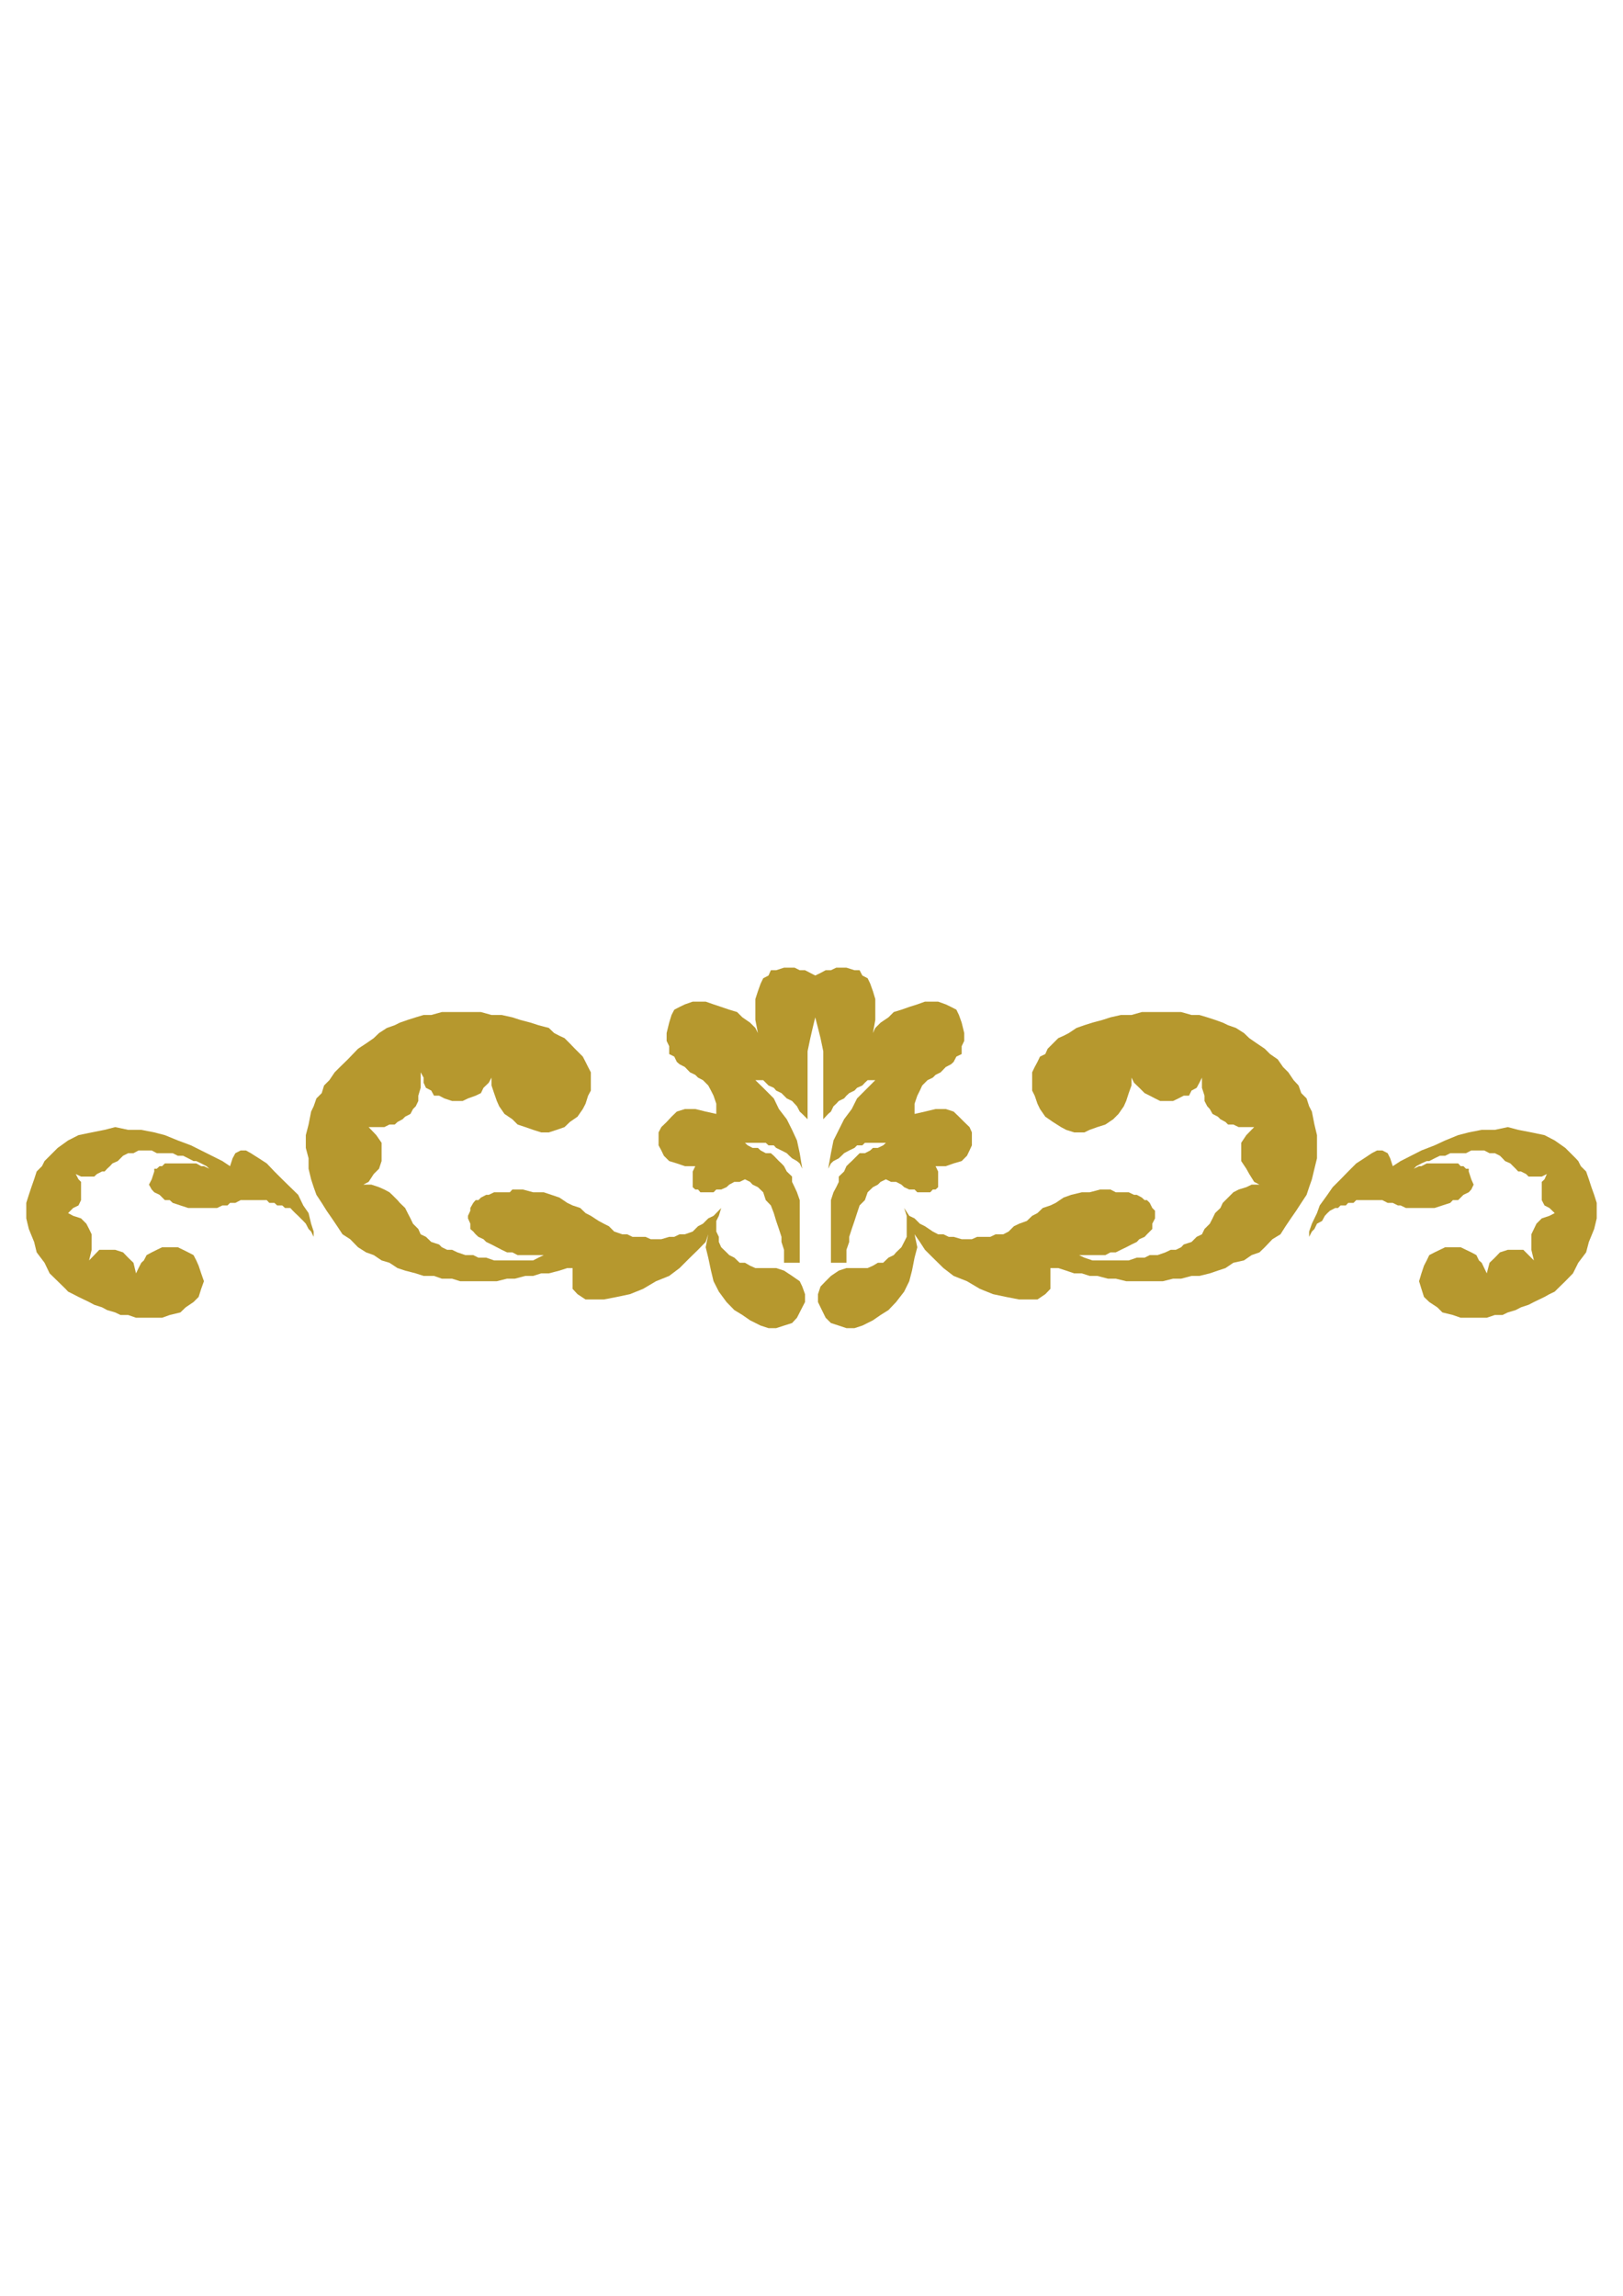 <?xml version="1.0" encoding="utf-8"?>
<!-- Created by UniConvertor 2.0rc4 (https://sk1project.net/) -->
<svg xmlns="http://www.w3.org/2000/svg" height="841.89pt" viewBox="0 0 595.276 841.89" width="595.276pt" version="1.1" xmlns:xlink="http://www.w3.org/1999/xlink" id="ce0fec30-f609-11ea-9b69-dcc15c148e23">

<g>
	<g>
		<path style="fill:#b6982e;" d="M 210.014,465.009 L 208.07,465.009 205.19,465.945 201.302,466.953 198.494,466.953 195.542,467.889 192.662,467.889 188.846,468.897 185.966,468.897 182.222,469.833 179.27,469.833 175.454,469.833 172.502,469.833 168.758,469.833 165.806,468.897 162.062,468.897 159.182,467.889 155.366,467.889 152.486,466.953 148.598,465.945 145.79,465.009 142.838,463.065 139.958,462.201 137.078,460.257 134.27,459.249 131.318,457.377 128.438,454.425 125.63,452.625 123.686,449.673 121.742,446.793 119.798,443.985 117.998,441.105 116.054,438.153 115.046,435.345 114.11,432.465 113.174,428.577 113.174,424.761 112.166,420.945 112.166,416.265 113.174,412.377 114.11,407.625 115.046,405.681 116.054,402.801 117.998,400.857 118.862,398.049 120.806,396.105 122.75,393.225 124.694,391.281 127.574,388.473 129.446,386.529 131.318,384.585 134.27,382.641 137.078,380.697 139.022,378.825 141.902,376.953 144.782,375.945 146.654,375.009 149.534,374.001 152.486,373.065 155.366,372.201 158.174,372.201 162.062,371.121 165.806,371.121 168.758,371.121 172.502,371.121 176.39,371.121 180.278,372.201 184.022,372.201 187.91,373.065 190.79,374.001 194.606,375.009 197.486,375.945 201.302,376.953 203.246,378.825 205.19,379.833 207.062,380.697 209.006,382.641 210.878,384.585 212.822,386.529 213.758,387.465 214.766,389.409 215.702,391.281 216.71,393.225 216.71,396.105 216.71,398.049 216.71,399.921 215.702,401.793 214.766,404.745 213.758,406.689 211.814,409.497 209.006,411.441 207.062,413.313 204.182,414.321 201.302,415.257 198.494,415.257 195.542,414.321 192.662,413.313 189.854,412.377 187.91,410.433 185.03,408.489 183.086,405.681 182.222,403.737 181.214,400.857 180.278,398.049 180.278,395.169 179.27,397.041 177.326,398.913 176.39,400.857 174.446,401.793 171.638,402.801 169.694,403.737 167.75,403.737 165.806,403.737 162.998,402.801 161.054,401.793 159.182,401.793 158.174,399.921 156.23,398.913 155.366,397.041 155.366,395.169 154.286,393.225 154.286,396.105 154.286,398.913 153.422,401.793 153.422,403.737 152.486,405.681 151.478,406.689 150.542,408.489 148.598,409.497 147.662,410.433 145.79,411.441 144.782,412.377 142.838,412.377 140.966,413.313 139.022,413.313 137.078,413.313 135.206,413.313 138.014,416.265 139.958,419.073 139.958,421.881 139.958,425.769 139.022,428.577 137.078,430.521 135.206,433.401 133.262,434.409 136.214,434.409 139.022,435.345 140.966,436.209 142.838,437.217 143.846,438.153 145.79,440.097 146.654,441.105 148.598,442.977 149.534,444.849 150.542,446.793 151.478,448.737 153.422,450.681 154.286,452.625 156.23,453.561 158.174,455.433 161.054,456.369 162.062,457.377 164.006,458.313 165.806,458.313 167.75,459.249 170.702,460.257 173.582,460.257 175.454,461.193 178.334,461.193 181.214,462.201 184.022,462.201 186.974,462.201 189.854,462.201 192.662,462.201 195.542,462.201 197.486,461.193 199.43,460.257 197.486,460.257 194.606,460.257 192.662,460.257 189.854,460.257 187.91,459.249 185.966,459.249 184.022,458.313 182.222,457.377 180.278,456.369 178.334,455.433 177.326,454.425 175.454,453.561 174.446,452.625 173.582,451.617 172.502,450.681 172.502,448.737 171.638,446.793 171.638,445.857 172.502,443.985 172.502,442.977 173.582,441.105 174.446,440.097 175.454,440.097 176.39,439.161 178.334,438.153 179.27,438.153 181.214,437.217 182.222,437.217 184.022,437.217 185.03,437.217 186.974,437.217 187.91,436.209 191.798,436.209 195.542,437.217 199.43,437.217 202.238,438.153 205.19,439.161 208.07,441.105 210.014,442.041 212.822,442.977 214.766,444.849 216.71,445.857 219.59,447.729 221.462,448.737 223.334,449.673 225.278,451.617 228.23,452.625 230.03,452.625 231.974,453.561 233.918,453.561 236.726,453.561 238.67,454.425 240.614,454.425 242.558,454.425 245.438,453.561 247.31,453.561 249.254,452.625 251.198,452.625 254.078,451.617 256.022,449.673 257.822,448.737 259.766,446.793 261.71,445.857 264.518,442.977 263.654,445.857 262.718,447.729 262.718,449.673 262.718,451.617 263.654,453.561 263.654,455.433 264.518,457.377 266.462,459.249 267.47,460.257 269.342,461.193 271.286,463.065 273.23,463.065 275.102,464.145 277.046,465.009 278.99,465.009 281.87,465.009 284.678,465.009 287.558,465.945 290.51,467.889 293.318,469.833 294.254,471.777 295.262,474.585 295.262,477.465 294.254,479.409 292.31,483.225 290.51,485.169 287.558,486.105 284.678,487.041 281.87,487.041 278.99,486.105 275.102,484.161 272.294,482.217 269.342,480.417 266.462,477.465 263.654,473.649 261.71,469.833 260.774,465.945 259.766,461.193 258.83,457.377 259.766,452.625 258.83,455.433 256.022,458.313 253.07,461.193 249.254,465.009 245.438,467.889 240.614,469.833 235.862,472.641 231.038,474.585 226.286,475.593 221.462,476.529 217.646,476.529 214.766,476.529 211.814,474.585 210.014,472.641 210.014,468.897 210.014,465.009 Z" />
		<path style="fill:#b6982e;" d="M 385.262,465.009 L 388.142,465.009 391.022,465.945 393.974,466.953 396.782,466.953 399.662,467.889 402.47,467.889 406.358,468.897 409.238,468.897 413.054,469.833 415.934,469.833 419.822,469.833 422.63,469.833 426.518,469.833 430.262,468.897 433.214,468.897 437.03,467.889 439.91,467.889 443.726,466.953 446.678,465.945 449.486,465.009 452.366,463.065 456.254,462.201 459.062,460.257 461.942,459.249 463.886,457.377 466.694,454.425 469.646,452.625 471.518,449.673 473.462,446.793 475.406,443.985 477.278,441.105 479.222,438.153 480.158,435.345 481.166,432.465 482.102,428.577 483.038,424.761 483.038,420.945 483.038,416.265 482.102,412.377 481.166,407.625 480.158,405.681 479.222,402.801 477.278,400.857 476.27,398.049 474.47,396.105 472.526,393.225 470.582,391.281 468.638,388.473 465.83,386.529 463.886,384.585 461.006,382.641 458.198,380.697 456.254,378.825 453.302,376.953 450.422,375.945 448.478,375.009 445.67,374.001 442.79,373.065 439.91,372.201 437.03,372.201 433.214,371.121 429.398,371.121 426.518,371.121 422.63,371.121 418.814,371.121 414.998,372.201 411.11,372.201 407.294,373.065 404.414,374.001 400.67,375.009 397.718,375.945 394.838,376.953 392.03,378.825 390.086,379.833 388.142,380.697 386.198,382.641 384.254,384.585 383.39,386.529 381.446,387.465 380.51,389.409 379.502,391.281 378.566,393.225 378.566,396.105 378.566,398.049 378.566,399.921 379.502,401.793 380.51,404.745 381.446,406.689 383.39,409.497 386.198,411.441 389.15,413.313 391.022,414.321 393.974,415.257 397.718,415.257 399.662,414.321 402.47,413.313 405.422,412.377 408.302,410.433 410.246,408.489 412.19,405.681 413.054,403.737 413.99,400.857 414.998,398.049 414.998,395.169 415.934,397.041 417.878,398.913 419.822,400.857 421.694,401.793 423.638,402.801 425.51,403.737 427.454,403.737 430.262,403.737 432.206,402.801 434.15,401.793 436.094,401.793 437.03,399.921 438.902,398.913 439.91,397.041 440.846,395.169 440.846,393.225 440.846,396.105 440.846,398.913 441.782,401.793 441.782,403.737 442.79,405.681 443.726,406.689 444.734,408.489 446.678,409.497 447.614,410.433 449.486,411.441 450.422,412.377 452.366,412.377 454.31,413.313 456.254,413.313 458.198,413.313 459.998,413.313 457.118,416.265 455.246,419.073 455.246,421.881 455.246,425.769 457.118,428.577 458.198,430.521 459.998,433.401 461.942,434.409 459.062,434.409 457.118,435.345 454.31,436.209 452.366,437.217 451.43,438.153 449.486,440.097 448.478,441.105 447.614,442.977 445.67,444.849 444.734,446.793 443.726,448.737 441.782,450.681 440.846,452.625 438.902,453.561 437.03,455.433 434.15,456.369 433.214,457.377 431.27,458.313 429.398,458.313 427.454,459.249 424.574,460.257 421.694,460.257 419.822,461.193 416.942,461.193 413.99,462.201 411.11,462.201 408.302,462.201 405.422,462.201 402.47,462.201 400.67,462.201 397.718,461.193 395.774,460.257 397.718,460.257 400.67,460.257 402.47,460.257 405.422,460.257 407.294,459.249 409.238,459.249 411.11,458.313 413.054,457.377 414.998,456.369 416.942,455.433 417.878,454.425 419.822,453.561 420.686,452.625 421.694,451.617 422.63,450.681 422.63,448.737 423.638,446.793 423.638,445.857 423.638,443.985 422.63,442.977 421.694,441.105 420.686,440.097 419.822,440.097 418.814,439.161 416.942,438.153 415.934,438.153 413.99,437.217 413.054,437.217 411.11,437.217 410.246,437.217 409.238,437.217 407.294,436.209 403.478,436.209 399.662,437.217 396.782,437.217 392.894,438.153 390.086,439.161 387.206,441.105 385.262,442.041 382.454,442.977 380.51,444.849 378.566,445.857 376.622,447.729 373.814,448.737 371.87,449.673 369.926,451.617 367.982,452.625 365.174,452.625 363.23,453.561 361.286,453.561 358.406,453.561 356.462,454.425 354.662,454.425 352.718,454.425 349.766,453.561 347.966,453.561 346.022,452.625 344.078,452.625 342.134,451.617 339.254,449.673 337.382,448.737 335.438,446.793 333.494,445.857 331.622,442.977 332.558,445.857 332.558,447.729 332.558,449.673 332.558,451.617 332.558,453.561 331.622,455.433 330.614,457.377 328.67,459.249 327.806,460.257 325.862,461.193 323.918,463.065 321.974,463.065 320.174,464.145 318.23,465.009 316.286,465.009 313.406,465.009 310.454,465.009 307.646,465.945 304.766,467.889 302.822,469.833 300.95,471.777 300.014,474.585 300.014,477.465 300.95,479.409 302.822,483.225 304.766,485.169 307.646,486.105 310.454,487.041 313.406,487.041 316.286,486.105 320.174,484.161 322.982,482.217 325.862,480.417 328.67,477.465 331.622,473.649 333.494,469.833 334.502,465.945 335.438,461.193 336.446,457.377 335.438,452.625 337.382,455.433 339.254,458.313 342.134,461.193 346.022,465.009 349.766,467.889 354.662,469.833 359.414,472.641 364.238,474.585 368.99,475.593 373.814,476.529 377.63,476.529 380.51,476.529 383.39,474.585 385.262,472.641 385.262,468.897 385.262,465.009 Z" />
		<path style="fill:#b6982e;" d="M 115.046,453.561 L 115.046,451.617 114.11,448.737 113.174,444.849 111.23,442.041 109.358,438.153 106.478,435.345 103.526,432.465 100.646,429.585 97.838,426.633 94.958,424.761 92.006,422.889 90.206,421.881 88.262,421.881 86.318,422.889 85.31,424.761 84.374,427.641 81.566,425.769 77.678,423.825 73.79,421.881 70.046,420.009 65.222,418.209 60.47,416.265 56.582,415.257 51.83,414.321 47.006,414.321 42.254,413.313 38.366,414.321 33.614,415.257 28.79,416.265 24.974,418.209 21.158,420.945 17.342,424.761 16.334,425.769 15.398,427.641 13.454,429.585 12.518,432.465 11.51,435.345 10.574,438.153 9.638,441.105 9.638,443.985 9.638,446.793 10.574,450.681 12.518,455.433 13.454,459.249 16.334,463.065 18.206,466.953 21.158,469.833 24.038,472.641 24.974,473.649 26.846,474.585 28.79,475.593 30.734,476.529 32.678,477.465 34.55,478.473 37.43,479.409 39.302,480.417 42.254,481.281 44.198,482.217 47.006,482.217 49.886,483.225 51.83,483.225 54.638,483.225 56.582,483.225 59.462,483.225 62.27,482.217 66.158,481.281 68.102,479.409 70.982,477.465 72.854,475.593 73.79,472.641 74.798,469.833 73.79,466.953 72.854,464.145 71.99,462.201 70.982,460.257 69.038,459.249 67.166,458.313 65.222,457.377 63.35,457.377 61.406,457.377 59.462,457.377 57.518,458.313 55.646,459.249 53.774,460.257 52.766,462.201 51.83,463.065 50.822,465.009 49.886,466.953 48.95,463.065 47.006,461.193 45.134,459.249 42.254,458.313 39.302,458.313 36.422,458.313 34.55,460.257 32.678,462.201 33.614,458.313 33.614,455.433 33.614,452.625 32.678,450.681 31.67,448.737 29.726,446.793 26.846,445.857 24.974,444.849 26.846,442.977 28.79,442.041 29.726,440.097 29.726,438.153 29.726,436.209 29.726,433.401 28.79,432.465 27.782,430.521 29.726,431.457 31.67,431.457 32.678,431.457 34.55,431.457 35.558,430.521 37.43,429.585 38.366,429.585 39.302,428.577 40.31,427.641 41.246,426.633 43.19,425.769 44.198,424.761 45.134,423.825 47.006,422.889 48.95,422.889 50.822,421.881 51.83,421.881 52.766,421.881 54.638,421.881 55.646,421.881 57.518,422.889 59.462,422.889 61.406,422.889 63.35,422.889 65.222,423.825 67.166,423.825 69.038,424.761 70.982,425.769 71.99,425.769 73.79,426.633 75.734,427.641 76.742,428.577 74.798,427.641 73.79,427.641 71.99,426.633 70.046,426.633 69.038,426.633 67.166,426.633 66.158,426.633 64.214,426.633 63.35,426.633 61.406,426.633 60.47,426.633 59.462,427.641 58.526,427.641 57.518,428.577 56.582,428.577 56.582,429.585 55.646,432.465 54.638,434.409 55.646,436.209 56.582,437.217 58.526,438.153 60.47,440.097 62.27,440.097 63.35,441.105 66.158,442.041 69.038,442.977 70.982,442.977 73.79,442.977 75.734,442.977 77.678,442.977 79.622,442.977 81.566,442.041 83.438,442.041 84.374,441.105 86.318,441.105 88.262,440.097 89.198,440.097 91.07,440.097 93.014,440.097 94.958,440.097 95.894,440.097 97.838,440.097 98.774,441.105 100.646,441.105 101.654,442.041 103.526,442.041 104.534,442.977 106.478,442.977 107.414,443.985 108.278,444.849 109.358,445.857 111.23,447.729 112.166,448.737 113.174,450.681 114.11,451.617 115.046,453.561 Z" />
		<path style="fill:#b6982e;" d="M 480.158,453.561 L 480.158,451.617 481.166,448.737 483.038,444.849 484.046,442.041 486.854,438.153 488.798,435.345 491.678,432.465 494.486,429.585 497.438,426.633 500.318,424.761 503.126,422.889 505.07,421.881 507.014,421.881 508.958,422.889 509.894,424.761 510.83,427.641 513.71,425.769 517.526,423.825 521.342,421.881 526.166,420.009 530.054,418.209 534.806,416.265 538.694,415.257 543.446,414.321 548.27,414.321 553.022,413.313 556.838,414.321 561.662,415.257 566.486,416.265 570.23,418.209 574.118,420.945 577.934,424.761 578.87,425.769 579.806,427.641 581.75,429.585 582.758,432.465 583.694,435.345 584.702,438.153 585.638,441.105 585.638,443.985 585.638,446.793 584.702,450.681 582.758,455.433 581.75,459.249 578.87,463.065 576.926,466.953 574.118,469.833 571.238,472.641 570.23,473.649 568.286,474.585 566.486,475.593 564.542,476.529 562.598,477.465 560.654,478.473 557.846,479.409 555.902,480.417 553.022,481.281 551.078,482.217 548.27,482.217 545.318,483.225 543.446,483.225 540.494,483.225 538.694,483.225 535.742,483.225 532.862,482.217 529.046,481.281 527.174,479.409 524.222,477.465 522.278,475.593 521.342,472.641 520.478,469.833 521.342,466.953 522.278,464.145 523.286,462.201 524.222,460.257 526.166,459.249 528.11,458.313 530.054,457.377 531.926,457.377 533.798,457.377 535.742,457.377 537.686,458.313 539.63,459.249 541.502,460.257 542.438,462.201 543.446,463.065 544.382,465.009 545.318,466.953 546.326,463.065 548.27,461.193 550.142,459.249 553.022,458.313 555.902,458.313 558.71,458.313 560.654,460.257 562.598,462.201 561.662,458.313 561.662,455.433 561.662,452.625 562.598,450.681 563.534,448.737 565.478,446.793 568.286,445.857 570.23,444.849 568.286,442.977 566.486,442.041 565.478,440.097 565.478,438.153 565.478,436.209 565.478,433.401 566.486,432.465 567.35,430.521 565.478,431.457 563.534,431.457 562.598,431.457 560.654,431.457 559.718,430.521 557.846,429.585 556.838,429.585 555.902,428.577 554.966,427.641 553.958,426.633 552.014,425.769 551.078,424.761 550.142,423.825 548.27,422.889 546.326,422.889 544.382,421.881 543.446,421.881 542.438,421.881 540.494,421.881 539.63,421.881 537.686,422.889 535.742,422.889 533.798,422.889 531.926,422.889 530.054,423.825 528.11,423.825 526.166,424.761 524.222,425.769 523.286,425.769 521.342,426.633 519.47,427.641 518.534,428.577 520.478,427.641 521.342,427.641 523.286,426.633 525.23,426.633 526.166,426.633 528.11,426.633 529.046,426.633 530.918,426.633 531.926,426.633 533.798,426.633 534.806,426.633 535.742,427.641 536.75,427.641 537.686,428.577 538.694,428.577 538.694,429.585 539.63,432.465 540.494,434.409 539.63,436.209 538.694,437.217 536.75,438.153 534.806,440.097 532.862,440.097 531.926,441.105 529.046,442.041 526.166,442.977 524.222,442.977 521.342,442.977 519.47,442.977 517.526,442.977 515.654,442.977 513.71,442.041 512.702,442.041 510.83,441.105 508.958,441.105 507.014,440.097 506.006,440.097 504.206,440.097 502.262,440.097 500.318,440.097 499.31,440.097 497.438,440.097 496.43,441.105 494.486,441.105 493.622,442.041 491.678,442.041 490.742,442.977 489.734,442.977 487.79,443.985 486.854,444.849 485.918,445.857 484.91,447.729 483.038,448.737 482.102,450.681 481.166,451.617 480.158,453.561 Z" />
		<path style="fill:#b6982e;" d="M 299.006,373.065 L 300.014,376.953 300.95,380.697 301.958,385.521 301.958,390.273 301.958,395.169 301.958,400.857 301.958,405.681 301.958,410.433 302.822,409.497 303.758,408.489 304.766,407.625 305.702,405.681 306.71,404.745 307.646,403.737 309.59,402.801 310.454,401.793 311.462,400.857 313.406,399.921 314.342,398.913 316.286,398.049 317.222,397.041 318.23,396.105 319.166,396.105 321.038,396.105 318.23,398.913 314.342,402.801 312.398,406.689 309.59,410.433 307.646,414.321 305.702,418.209 304.766,422.889 303.758,428.577 304.766,426.633 305.702,425.769 307.646,424.761 308.654,423.825 309.59,422.889 311.462,421.881 313.406,420.945 314.342,420.009 316.286,420.009 317.222,419.073 319.166,419.073 320.174,419.073 321.974,419.073 322.982,419.073 323.918,419.073 324.926,419.073 323.918,420.009 321.974,420.945 320.174,420.945 319.166,421.881 317.222,422.889 315.278,422.889 314.342,423.825 312.398,425.769 311.462,426.633 310.454,427.641 309.59,429.585 307.646,431.457 307.646,433.401 306.71,435.345 305.702,437.217 304.766,440.097 304.766,442.977 304.766,446.793 304.766,450.681 304.766,452.625 304.766,463.065 310.454,463.065 310.454,461.193 310.454,458.313 311.462,455.433 311.462,453.561 312.398,450.681 313.406,447.729 314.342,444.849 315.278,442.041 317.222,440.097 318.23,437.217 320.174,435.345 321.974,434.409 322.982,433.401 324.926,432.465 326.798,433.401 328.67,433.401 330.614,434.409 331.622,435.345 333.494,436.209 335.438,436.209 336.446,437.217 338.246,437.217 339.254,437.217 341.198,437.217 342.134,436.209 343.142,436.209 344.078,435.345 344.078,434.409 344.078,433.401 344.078,431.457 344.078,429.585 343.142,427.641 346.886,427.641 349.766,426.633 352.718,425.769 354.662,423.825 355.598,421.881 356.462,420.009 356.462,417.129 356.462,415.257 355.598,413.313 353.654,411.441 351.71,409.497 349.766,407.625 346.886,406.689 343.142,406.689 339.254,407.625 335.438,408.489 335.438,404.745 336.446,401.793 337.382,399.921 338.246,398.049 340.19,396.105 342.134,395.169 343.142,394.161 345.014,393.225 346.886,391.281 348.83,390.273 349.766,389.409 350.774,387.465 352.718,386.529 352.718,383.649 353.654,381.705 353.654,378.825 352.718,375.009 351.71,372.201 350.774,370.257 348.83,369.249 346.886,368.313 344.078,367.305 342.134,367.305 339.254,367.305 336.446,368.313 333.494,369.249 330.614,370.257 327.806,371.121 325.862,373.065 322.982,375.009 321.038,376.953 320.174,378.825 321.038,374.001 321.038,370.257 321.038,366.369 320.174,363.489 319.166,360.681 318.23,358.737 316.286,357.729 315.278,355.785 313.406,355.785 310.454,354.849 308.654,354.849 306.71,354.849 304.766,355.785 302.822,355.785 300.95,356.793 299.006,357.729 297.206,356.793 295.262,355.785 293.318,355.785 291.446,354.849 289.502,354.849 287.558,354.849 284.678,355.785 282.734,355.785 281.87,357.729 279.926,358.737 278.99,360.681 277.982,363.489 277.046,366.369 277.046,370.257 277.046,374.001 277.982,378.825 277.046,376.953 275.102,375.009 272.294,373.065 270.35,371.121 267.47,370.257 264.518,369.249 261.71,368.313 258.83,367.305 256.022,367.305 254.078,367.305 251.198,368.313 249.254,369.249 247.31,370.257 246.302,372.201 245.438,375.009 244.502,378.825 244.502,381.705 245.438,383.649 245.438,386.529 247.31,387.465 248.246,389.409 249.254,390.273 251.198,391.281 253.07,393.225 255.014,394.161 256.022,395.169 257.822,396.105 259.766,398.049 260.774,399.921 261.71,401.793 262.718,404.745 262.718,408.489 258.83,407.625 255.014,406.689 251.198,406.689 248.246,407.625 246.302,409.497 244.502,411.441 242.558,413.313 241.55,415.257 241.55,417.129 241.55,420.009 242.558,421.881 243.494,423.825 245.438,425.769 248.246,426.633 251.198,427.641 255.014,427.641 254.078,429.585 254.078,431.457 254.078,433.401 254.078,434.409 254.078,435.345 255.014,436.209 256.022,436.209 256.886,437.217 258.83,437.217 259.766,437.217 261.71,437.217 262.718,436.209 264.518,436.209 266.462,435.345 267.47,434.409 269.342,433.401 271.286,433.401 273.23,432.465 275.102,433.401 276.038,434.409 277.982,435.345 279.926,437.217 280.862,440.097 282.734,442.041 283.814,444.849 284.678,447.729 285.686,450.681 286.622,453.561 286.622,455.433 287.558,458.313 287.558,461.193 287.558,463.065 293.318,463.065 293.318,452.625 293.318,450.681 293.318,446.793 293.318,442.977 293.318,440.097 292.31,437.217 291.446,435.345 290.51,433.401 290.51,431.457 288.566,429.585 287.558,427.641 286.622,426.633 285.686,425.769 283.814,423.825 282.734,422.889 280.862,422.889 278.99,421.881 277.982,420.945 276.038,420.945 274.238,420.009 273.23,419.073 274.238,419.073 275.102,419.073 276.038,419.073 277.982,419.073 278.99,419.073 280.862,419.073 281.87,420.009 283.814,420.009 284.678,420.945 286.622,421.881 288.566,422.889 289.502,423.825 290.51,424.761 292.31,425.769 293.318,426.633 294.254,428.577 293.318,422.889 292.31,418.209 290.51,414.321 288.566,410.433 285.686,406.689 283.814,402.801 279.926,398.913 277.046,396.105 278.99,396.105 279.926,396.105 280.862,397.041 281.87,398.049 283.814,398.913 284.678,399.921 286.622,400.857 287.558,401.793 288.566,402.801 290.51,403.737 291.446,404.745 292.31,405.681 293.318,407.625 294.254,408.489 295.262,409.497 296.198,410.433 296.198,405.681 296.198,400.857 296.198,395.169 296.198,390.273 296.198,385.521 297.206,380.697 298.07,376.953 299.006,373.065 Z" />
	</g>
</g>
<g>
</g>
<g>
</g>
<g>
</g>
</svg>